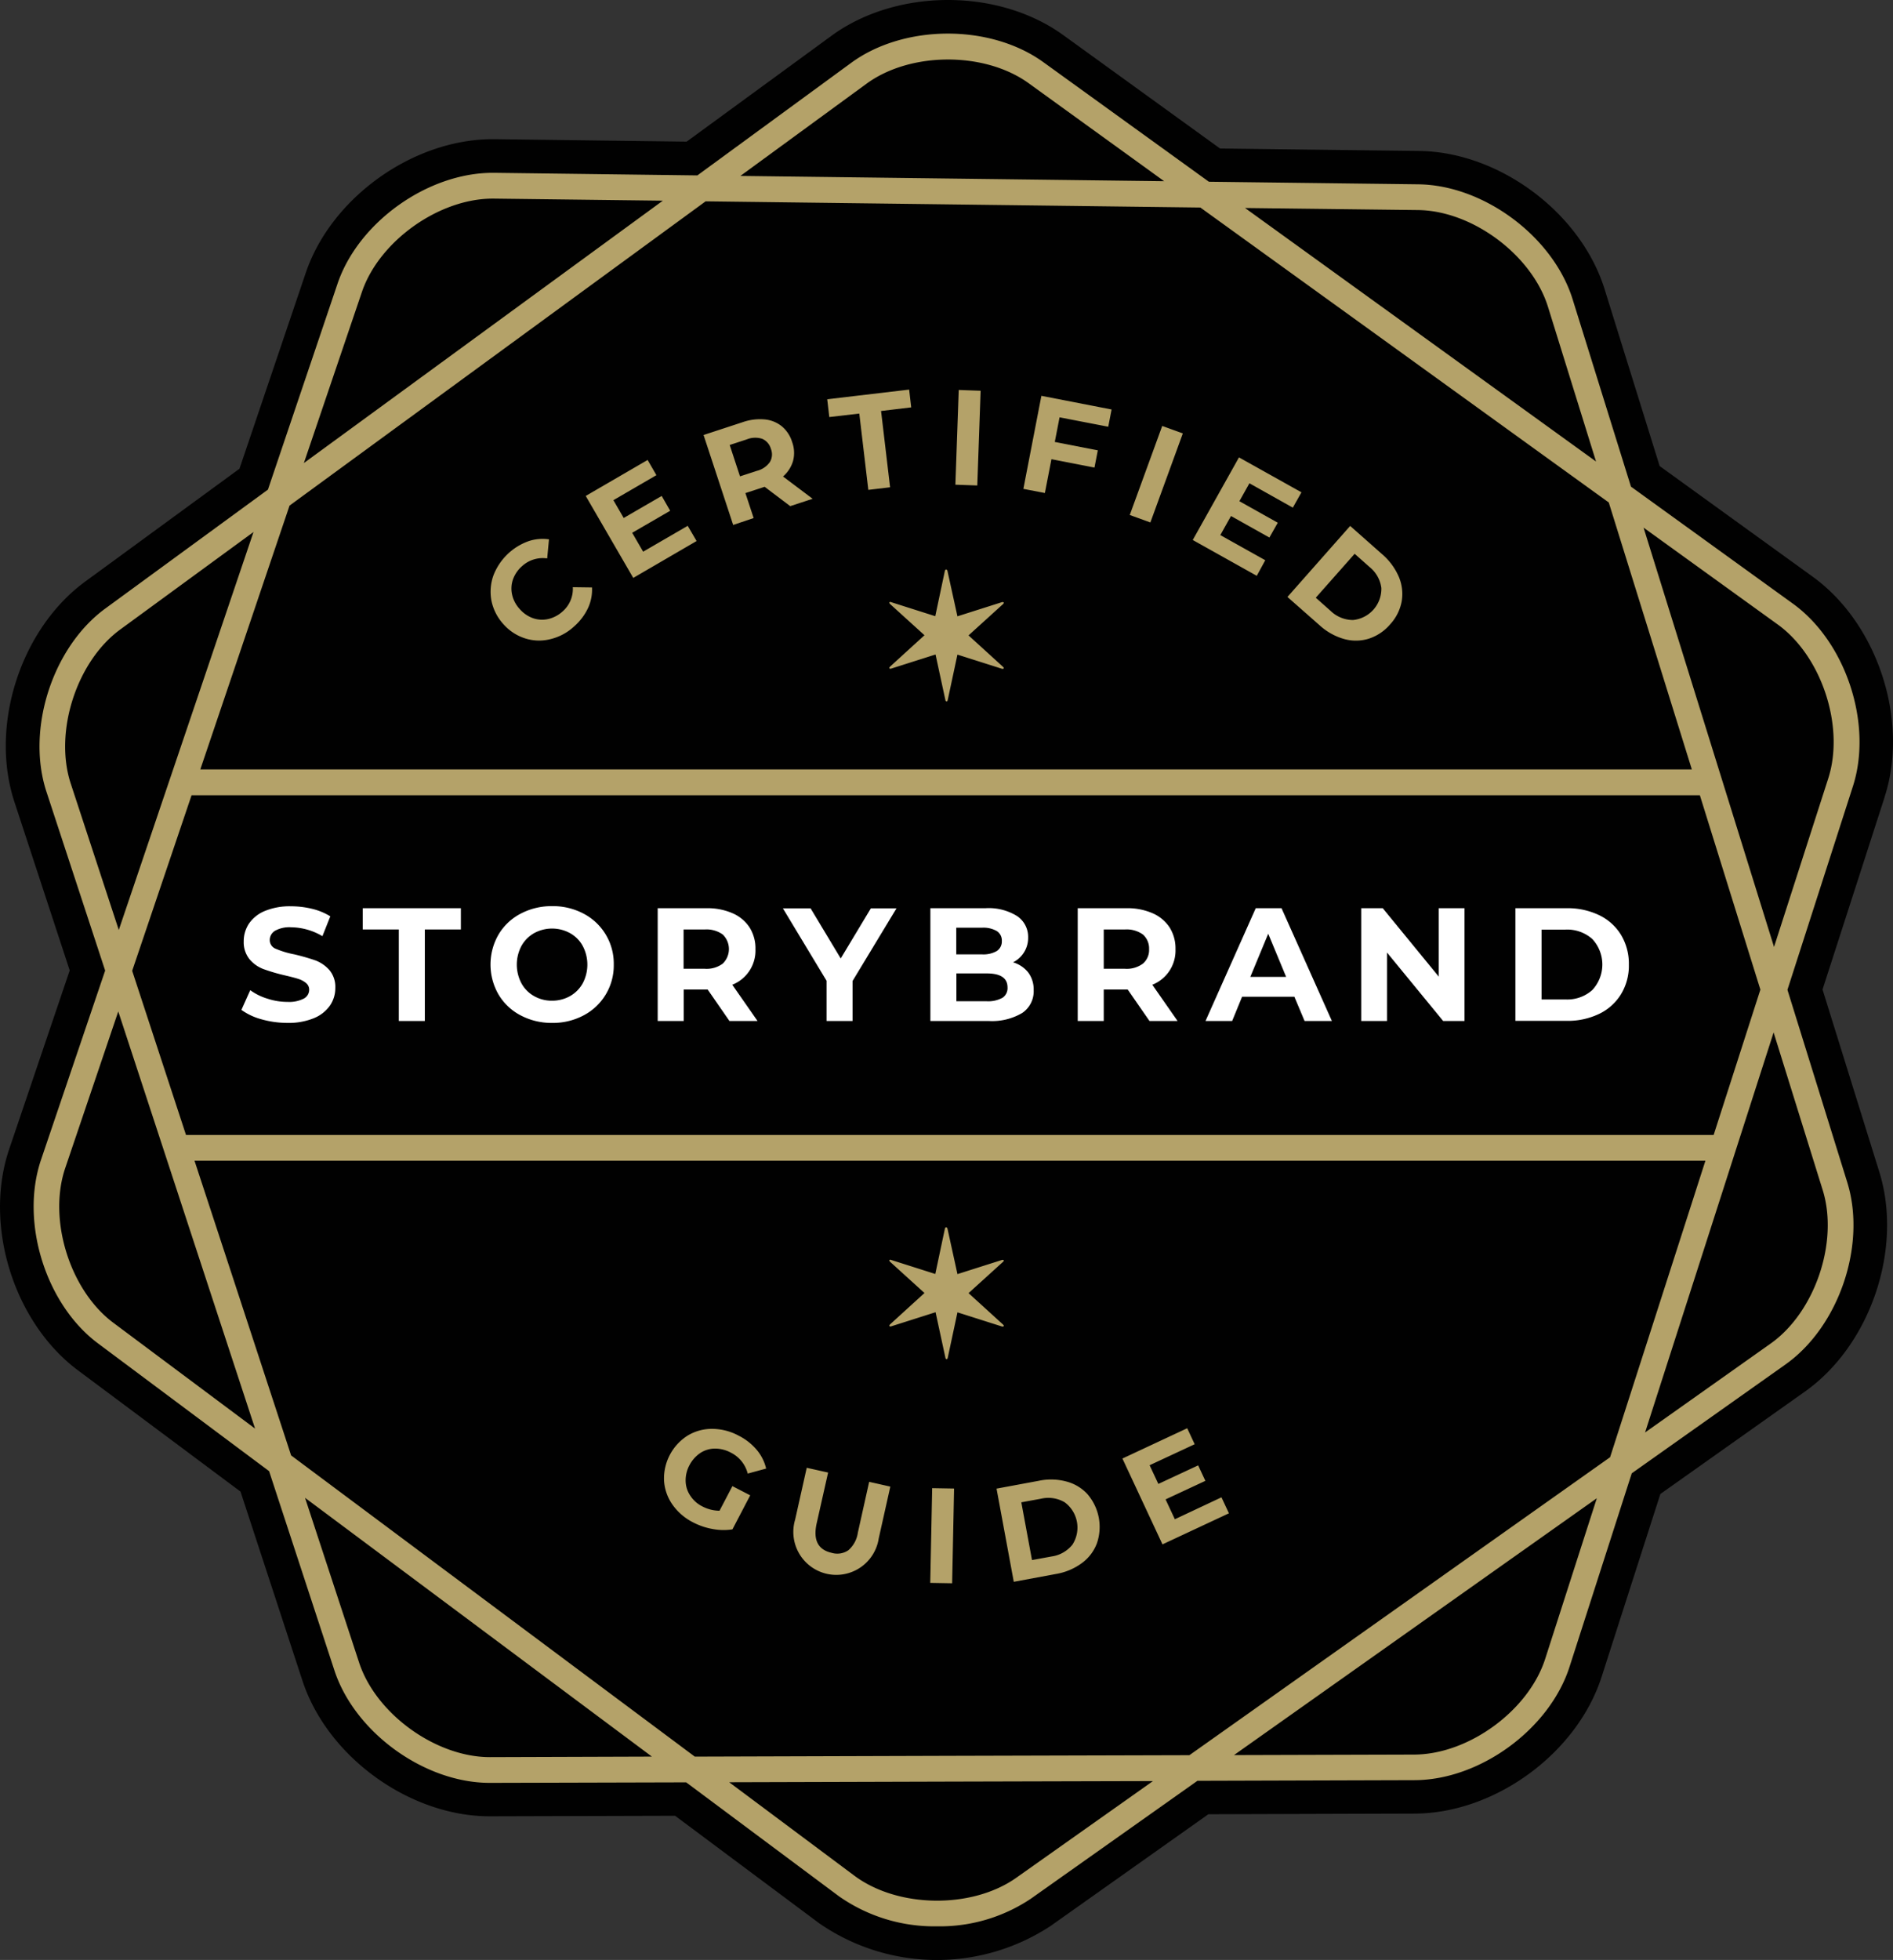 <svg xmlns="http://www.w3.org/2000/svg" width="241.596" height="250" viewBox="0 0 241.596 250">
  <rect x="0" y="0" width="241.596" height="250" fill="#333333" stroke="none"/>
  <g id="Group_16" data-name="Group 16" transform="translate(-4.528 -5.42)">
    <path id="Path_10" data-name="Path 10" d="M245.062,107.044c3.14-9.748-.9-22.094-9.206-28.077l-19.513-14.1-7.019-22.537h0c-3.041-9.781-13.447-17.54-23.688-17.655l-25.4-.312L140.216,9.891h0c-8.3-6-21.272-5.951-29.557.082L92.166,23.486l-24.494-.312h-.263c-10.159,0-20.614,7.447-23.869,17.08L35.091,65.208,15.414,79.591C7.145,85.641,3.167,97.986,6.372,107.718L13.425,129.2,5.7,152c-3.288,9.7.575,22.094,8.778,28.209l20.746,15.469L43.129,219.8h0c3.189,9.715,13.677,17.294,23.9,17.294H67.1l23.59-.066,18.362,13.693a26.428,26.428,0,0,0,29.557.362l20.137-14.252,26.335-.082h0c10.241-.033,20.713-7.693,23.853-17.441l7.5-23.327,18.461-13.069h0c8.351-5.918,12.526-18.214,9.485-28l-7.249-23.277,7.94-24.592Z" transform="translate(0 0)" fill="#010101"/>
    <g id="Group_15" data-name="Group 15" transform="translate(35.337 121.001)">
      <g id="Group_14" data-name="Group 14">
        <path id="Path_11" data-name="Path 11" d="M25.834,90.157a7.922,7.922,0,0,1-2.564-1.2L24.4,86.442a7.256,7.256,0,0,0,2.2,1.085,8.1,8.1,0,0,0,2.548.411,4.111,4.111,0,0,0,2.1-.427,1.286,1.286,0,0,0,.674-1.118,1.083,1.083,0,0,0-.395-.855,2.859,2.859,0,0,0-1.019-.542c-.411-.132-.986-.279-1.693-.444a23.515,23.515,0,0,1-2.7-.789,4.274,4.274,0,0,1-1.792-1.249,3.432,3.432,0,0,1-.756-2.3,4.041,4.041,0,0,1,.674-2.269,4.541,4.541,0,0,1,2.038-1.611,8.36,8.36,0,0,1,3.337-.592,11.418,11.418,0,0,1,2.7.329,7.873,7.873,0,0,1,2.3.953L33.61,79.554a8.016,8.016,0,0,0-3.978-1.134,3.8,3.8,0,0,0-2.071.444,1.376,1.376,0,0,0-.674,1.2,1.182,1.182,0,0,0,.773,1.1,11.425,11.425,0,0,0,2.351.707,27.947,27.947,0,0,1,2.7.773A4.5,4.5,0,0,1,34.5,83.877a3.329,3.329,0,0,1,.756,2.285,3.917,3.917,0,0,1-.69,2.252,4.642,4.642,0,0,1-2.071,1.611,8.5,8.5,0,0,1-3.354.592A12.152,12.152,0,0,1,25.834,90.157Z" transform="translate(-23.27 -75.724)" fill="#fff"/>
        <path id="Path_12" data-name="Path 12" d="M37.293,78.6h-4.6V75.89H45.216V78.6h-4.6V90.274H37.293Z" transform="translate(-17.205 -75.627)" fill="#fff"/>
        <path id="Path_13" data-name="Path 13" d="M46.44,89.654a7.078,7.078,0,0,1-2.811-2.663,7.645,7.645,0,0,1,0-7.628A7.078,7.078,0,0,1,46.44,76.7a8.45,8.45,0,0,1,4.044-.97,8.338,8.338,0,0,1,4.027.97,7.183,7.183,0,0,1,3.83,6.477,7.183,7.183,0,0,1-3.83,6.477,8.338,8.338,0,0,1-4.027.97A8.45,8.45,0,0,1,46.44,89.654ZM52.769,87.2a4.256,4.256,0,0,0,1.611-1.627,5.1,5.1,0,0,0,0-4.767,4.145,4.145,0,0,0-1.611-1.627,4.771,4.771,0,0,0-4.6,0,4.256,4.256,0,0,0-1.611,1.627,5.1,5.1,0,0,0,0,4.767A4.145,4.145,0,0,0,48.166,87.2a4.527,4.527,0,0,0,2.3.592A4.651,4.651,0,0,0,52.769,87.2Z" transform="translate(-10.818 -75.73)" fill="#fff"/>
        <path id="Path_14" data-name="Path 14" d="M64.746,90.274l-2.778-4.011H58.911v4.011H55.59V75.89h6.23a7.978,7.978,0,0,1,3.321.641,4.923,4.923,0,0,1,2.17,1.808,4.99,4.99,0,0,1,.756,2.778,4.688,4.688,0,0,1-2.959,4.537l3.222,4.619Zm-.855-11.03a3.537,3.537,0,0,0-2.285-.641H58.894v5.014h2.712a3.444,3.444,0,0,0,2.285-.658,2.581,2.581,0,0,0,0-3.715Z" transform="translate(-2.46 -75.627)" fill="#fff"/>
        <path id="Path_15" data-name="Path 15" d="M74.2,85.171v5.1H70.883V85.139L65.31,75.9h3.534l3.847,6.395L76.538,75.9h3.271Z" transform="translate(3.798 -75.621)" fill="#fff"/>
        <path id="Path_16" data-name="Path 16" d="M89.253,84.093a3.635,3.635,0,0,1,.69,2.252,3.333,3.333,0,0,1-1.463,2.91,7.55,7.55,0,0,1-4.29,1.019H76.76V75.89h7.019a6.866,6.866,0,0,1,4.044,1,3.192,3.192,0,0,1,1.414,2.729,3.449,3.449,0,0,1-.51,1.874,3.492,3.492,0,0,1-1.414,1.3A3.879,3.879,0,0,1,89.253,84.093Zm-9.189-5.7v3.386h3.3a3.434,3.434,0,0,0,1.874-.427,1.444,1.444,0,0,0,.641-1.282,1.416,1.416,0,0,0-.641-1.266,3.435,3.435,0,0,0-1.874-.427h-3.3Zm5.869,8.943A1.481,1.481,0,0,0,86.607,86c0-1.2-.888-1.792-2.647-1.792h-3.88v3.551h3.88A3.779,3.779,0,0,0,85.933,87.331Z" transform="translate(11.171 -75.627)" fill="#fff"/>
        <path id="Path_17" data-name="Path 17" d="M97.356,90.274l-2.778-4.011H91.521v4.011H88.2V75.89h6.23a7.978,7.978,0,0,1,3.321.641,4.923,4.923,0,0,1,2.17,1.808,4.99,4.99,0,0,1,.756,2.778,4.688,4.688,0,0,1-2.959,4.537l3.222,4.619Zm-.838-11.03a3.537,3.537,0,0,0-2.285-.641H91.521v5.014h2.712a3.444,3.444,0,0,0,2.285-.658,2.272,2.272,0,0,0,.789-1.841A2.374,2.374,0,0,0,96.518,79.243Z" transform="translate(18.537 -75.627)" fill="#fff"/>
        <path id="Path_18" data-name="Path 18" d="M109.463,87.183h-6.674l-1.266,3.09h-3.4l6.411-14.384h3.288l6.428,14.384h-3.485Zm-1.052-2.532-2.285-5.507-2.285,5.507Z" transform="translate(24.924 -75.627)" fill="#fff"/>
        <path id="Path_19" data-name="Path 19" d="M123.394,75.89V90.274h-2.729L113.5,81.545v8.729H110.21V75.89h2.745l7.151,8.729V75.89Z" transform="translate(32.708 -75.627)" fill="#fff"/>
        <path id="Path_20" data-name="Path 20" d="M122.18,75.89h6.543a9.25,9.25,0,0,1,4.143.888,6.6,6.6,0,0,1,2.795,2.515,7.131,7.131,0,0,1,1,3.781,6.985,6.985,0,0,1-1,3.781,6.6,6.6,0,0,1-2.795,2.515,9.25,9.25,0,0,1-4.143.888H122.18V75.89Zm6.378,11.639a4.783,4.783,0,0,0,3.436-1.2,4.772,4.772,0,0,0,0-6.51,4.81,4.81,0,0,0-3.436-1.2h-3.041v8.91h3.041Z" transform="translate(40.415 -75.627)" fill="#fff"/>
      </g>
    </g>
    <path id="Path_21" data-name="Path 21" d="M141.674,194.364a5.568,5.568,0,0,0-2.7-1.644,7.55,7.55,0,0,0-3.551-.1l-5.392,1,2.2,11.885,5.392-1a7.723,7.723,0,0,0,3.288-1.381,5.526,5.526,0,0,0,1.923-2.515,6.408,6.408,0,0,0-1.167-6.247Zm-1.94,6.378a4.125,4.125,0,0,1-2.663,1.529l-2.515.46-1.364-7.365,2.515-.46a4.105,4.105,0,0,1,3.025.46,4.009,4.009,0,0,1,1,5.375ZM171.264,83.5a7.78,7.78,0,0,0,3.107,1.743,5.567,5.567,0,0,0,3.156-.033,5.989,5.989,0,0,0,2.729-1.825,5.918,5.918,0,0,0,1.479-2.926,5.606,5.606,0,0,0-.362-3.14,7.953,7.953,0,0,0-2.1-2.86l-4.11-3.633-8.006,9.058Zm4.471-9.123,1.907,1.693a4.106,4.106,0,0,1,1.5,2.663,4,4,0,0,1-3.617,4.093,4.122,4.122,0,0,1-2.844-1.151l-1.907-1.693Zm-11.408.822-5.737-3.206,1.364-2.433,4.9,2.745,1.069-1.89-4.9-2.745,1.282-2.285,5.54,3.107,1.1-1.956-7.973-4.455-5.9,10.537,8.17,4.57ZM153.806,59.025l-2.63-.953L147.033,69.43l2.63.953Zm-1.019,138.5-1.184-2.532,5.08-2.367-.921-1.973-5.08,2.367-1.118-2.384,5.754-2.68-.953-2.038-8.269,3.863,5.112,10.948,8.482-3.962-.953-2.038Zm78.182-67.53,8.351-25.94c2.564-7.956-.871-18.411-7.644-23.31L211,65.814l-7.447-23.9c-2.482-7.973-11.31-14.548-19.661-14.663l-26.762-.329L136.019,11.681c-6.773-4.9-17.77-4.866-24.527.066L91.848,26.114l-25.924-.329h-.2c-8.3,0-17.162,6.312-19.809,14.17L37.042,66.192,16.28,81.365C9.54,86.3,6.17,96.768,8.767,104.708l7.5,22.833L8.077,151.689c-2.68,7.923.592,18.428,7.282,23.409L37.19,191.389,45.524,216.8c2.6,7.923,11.491,14.351,19.825,14.351H65.4l25.02-.066,19.5,14.532a21.157,21.157,0,0,0,12.51,3.83,20.861,20.861,0,0,0,12-3.534l21.239-15.025,27.7-.082c8.351-.016,17.244-6.51,19.792-14.466l7.94-24.674,19.628-13.891c6.822-4.833,10.356-15.255,7.874-23.228ZM229.736,83.4c5.606,4.044,8.565,13.036,6.444,19.628l-6.921,21.5L212.607,71.041Zm-2.219,46.571-5.967,18.543H26.587l-6.871-20.943,7.578-22.39h192.5ZM183.839,30.536c6.921.082,14.515,5.737,16.57,12.345l6.132,19.726L181.834,44.772l-20.088-14.5ZM113.449,14.41c5.589-4.077,15.041-4.11,20.663-.066l17.31,12.51L97.339,26.18Zm-64.423,26.6c2.2-6.51,9.83-11.935,16.7-11.935h.164l21.551.263L60.171,49.26,41.628,62.805ZM39.8,68.23,62.111,51.923l30.79-22.5,63.141.789L179.91,47.435l28.258,20.4,10.6,34.045H28.411ZM11.874,103.688c-2.153-6.575.74-15.584,6.329-19.661L35.2,71.6,18.006,122.363Zm5.441,68.78c-5.556-4.143-8.367-13.167-6.148-19.726l6.773-19.989,11.54,35.179L35.4,185.964Zm48.083,55.4h-.033c-6.9,0-14.565-5.523-16.7-12.1l-6.888-20.976L86.045,227.8Zm67.152,15.387c-5.655,3.995-15.107,3.88-20.663-.263L95.909,231.072l28.439-.082,25.644-.066Zm67.5-27.913c-2.121,6.592-9.765,12.165-16.685,12.2l-23.031.066,46.308-32.762Zm8.285-25.727L154.644,227.62l-30.313.082-32.812.1L40,189.383l-7.365-22.472L27.672,151.8H220.5l-2.6,8.088ZM228.848,175.1,212.8,186.457l8.219-25.562,8.186-25.464,6.263,20.1C237.528,162.145,234.487,171.1,228.848,175.1ZM92.226,189.071a3.472,3.472,0,0,1,1.874-.559,4.28,4.28,0,0,1,2.038.526,4.116,4.116,0,0,1,2.137,2.663l2.351-.641a5.744,5.744,0,0,0-1.2-2.384,7.309,7.309,0,0,0-2.3-1.808,7.178,7.178,0,0,0-3.4-.871,5.943,5.943,0,0,0-3.14.871,6.482,6.482,0,0,0-2.992,5.7,5.944,5.944,0,0,0,1.052,3.058,7.16,7.16,0,0,0,2.63,2.285,8.643,8.643,0,0,0,2.5.855,7.408,7.408,0,0,0,2.548.049l2.269-4.34L96.32,193.3l-1.644,3.14a4.815,4.815,0,0,1-2.17-.542,3.887,3.887,0,0,1-1.562-1.381,3.409,3.409,0,0,1-.592-1.858,4.047,4.047,0,0,1,.477-2.006A4.249,4.249,0,0,1,92.226,189.071Zm29.343,16.57,2.795.049.247-12.082-2.795-.049ZM137.038,62.312l5.491,1.069.427-2.2-5.491-1.069.608-3.14,6.214,1.2.427-2.2-8.959-1.743-2.3,11.869,2.745.526ZM112.331,199.23a3.642,3.642,0,0,1-1.216,2.252,2.5,2.5,0,0,1-2.121.329c-1.759-.395-2.384-1.644-1.923-3.748l1.463-6.493-2.729-.608-1.479,6.608a5.481,5.481,0,1,0,10.669,2.4l1.479-6.608-2.7-.608ZM91.75,72.751l-1.134-1.94-5.688,3.3L83.53,71.7l4.849-2.811L87.295,67l-4.849,2.811L81.13,67.54l5.491-3.189L85.5,62.411,77.6,67l6.066,10.455Zm-24.658,10.6a6.182,6.182,0,0,0,2.795,1.825,5.855,5.855,0,0,0,3.238.082,6.781,6.781,0,0,0,3.025-1.644A7.173,7.173,0,0,0,77.892,81.3a5.579,5.579,0,0,0,.51-2.63l-2.449-.033a3.81,3.81,0,0,1-1.3,3.09,4.117,4.117,0,0,1-1.825.97,3.541,3.541,0,0,1-1.94-.1,4.04,4.04,0,0,1-1.71-1.167,3.958,3.958,0,0,1-.97-1.825,3.541,3.541,0,0,1,.1-1.94,4.039,4.039,0,0,1,1.167-1.71,3.909,3.909,0,0,1,3.206-.986l.23-2.433a5.594,5.594,0,0,0-2.647.247,7.513,7.513,0,0,0-4.438,4.34,6.168,6.168,0,0,0-.263,3.222A6.337,6.337,0,0,0,67.092,83.354Zm31.94-13.529L97.98,66.636l2.318-.756.132-.049L103.7,68.3l2.86-.937-3.781-2.844a4.166,4.166,0,0,0,1.282-1.989,4.026,4.026,0,0,0-.115-2.4,4.21,4.21,0,0,0-1.332-2.022,4.042,4.042,0,0,0-2.2-.871,6.7,6.7,0,0,0-2.811.362l-4.964,1.627L96.418,70.7Zm-.9-10.028a2.9,2.9,0,0,1,1.989-.082A1.961,1.961,0,0,1,101.235,61a1.9,1.9,0,0,1-.132,1.677,2.875,2.875,0,0,1-1.644,1.118l-2.17.707L95.974,60.5Zm18.329,104.616-.115.066v.066l.066.115,4.422,4.011-4.422,4.027-.066.115v.066l.115.066.1-.016,5.688-1.808,1.266,5.852a.09.09,0,0,0,.049.082.359.359,0,0,0,.082.049.123.123,0,0,0,.082-.016.529.529,0,0,0,.066-.115l1.249-5.836,5.688,1.808.1.016.132-.066v-.066l-.082-.115-4.422-4.027,4.422-4.011.082-.115V164.5l-.132-.066-.1.016-5.688,1.808-1.282-5.836a.289.289,0,0,0-.066-.082.253.253,0,0,0-.1-.066c-.016,0-.033.016-.066.033a.7.7,0,0,0-.082.115l-1.233,5.819-5.688-1.808Zm0-83.9-.115.066v.066l.066.115,4.422,4.011L116.408,88.8l-.066.115v.066l.115.066.1-.016,5.688-1.808,1.266,5.852a.09.09,0,0,0,.049.082.359.359,0,0,0,.082.049.123.123,0,0,0,.082-.016.529.529,0,0,0,.066-.115l1.249-5.836,5.688,1.808.1.016.132-.066v-.066l-.082-.115-4.422-4.027,4.422-4.011.082-.115v-.066l-.132-.066-.1.016-5.688,1.808-1.282-5.836a.289.289,0,0,0-.066-.082.253.253,0,0,0-.1-.066c-.016,0-.033.016-.066.033a.7.7,0,0,0-.082.115l-1.233,5.819-5.688-1.808ZM128,53.583l-2.795-.1-.427,12.082,2.795.1Zm-15.485,2.91,1.151,9.732,2.778-.329-1.151-9.732,3.847-.46-.263-2.269-10.455,1.233.263,2.269Z" transform="translate(1.682 1.679)" fill="#b4a269"/>
  </g>
</svg>
